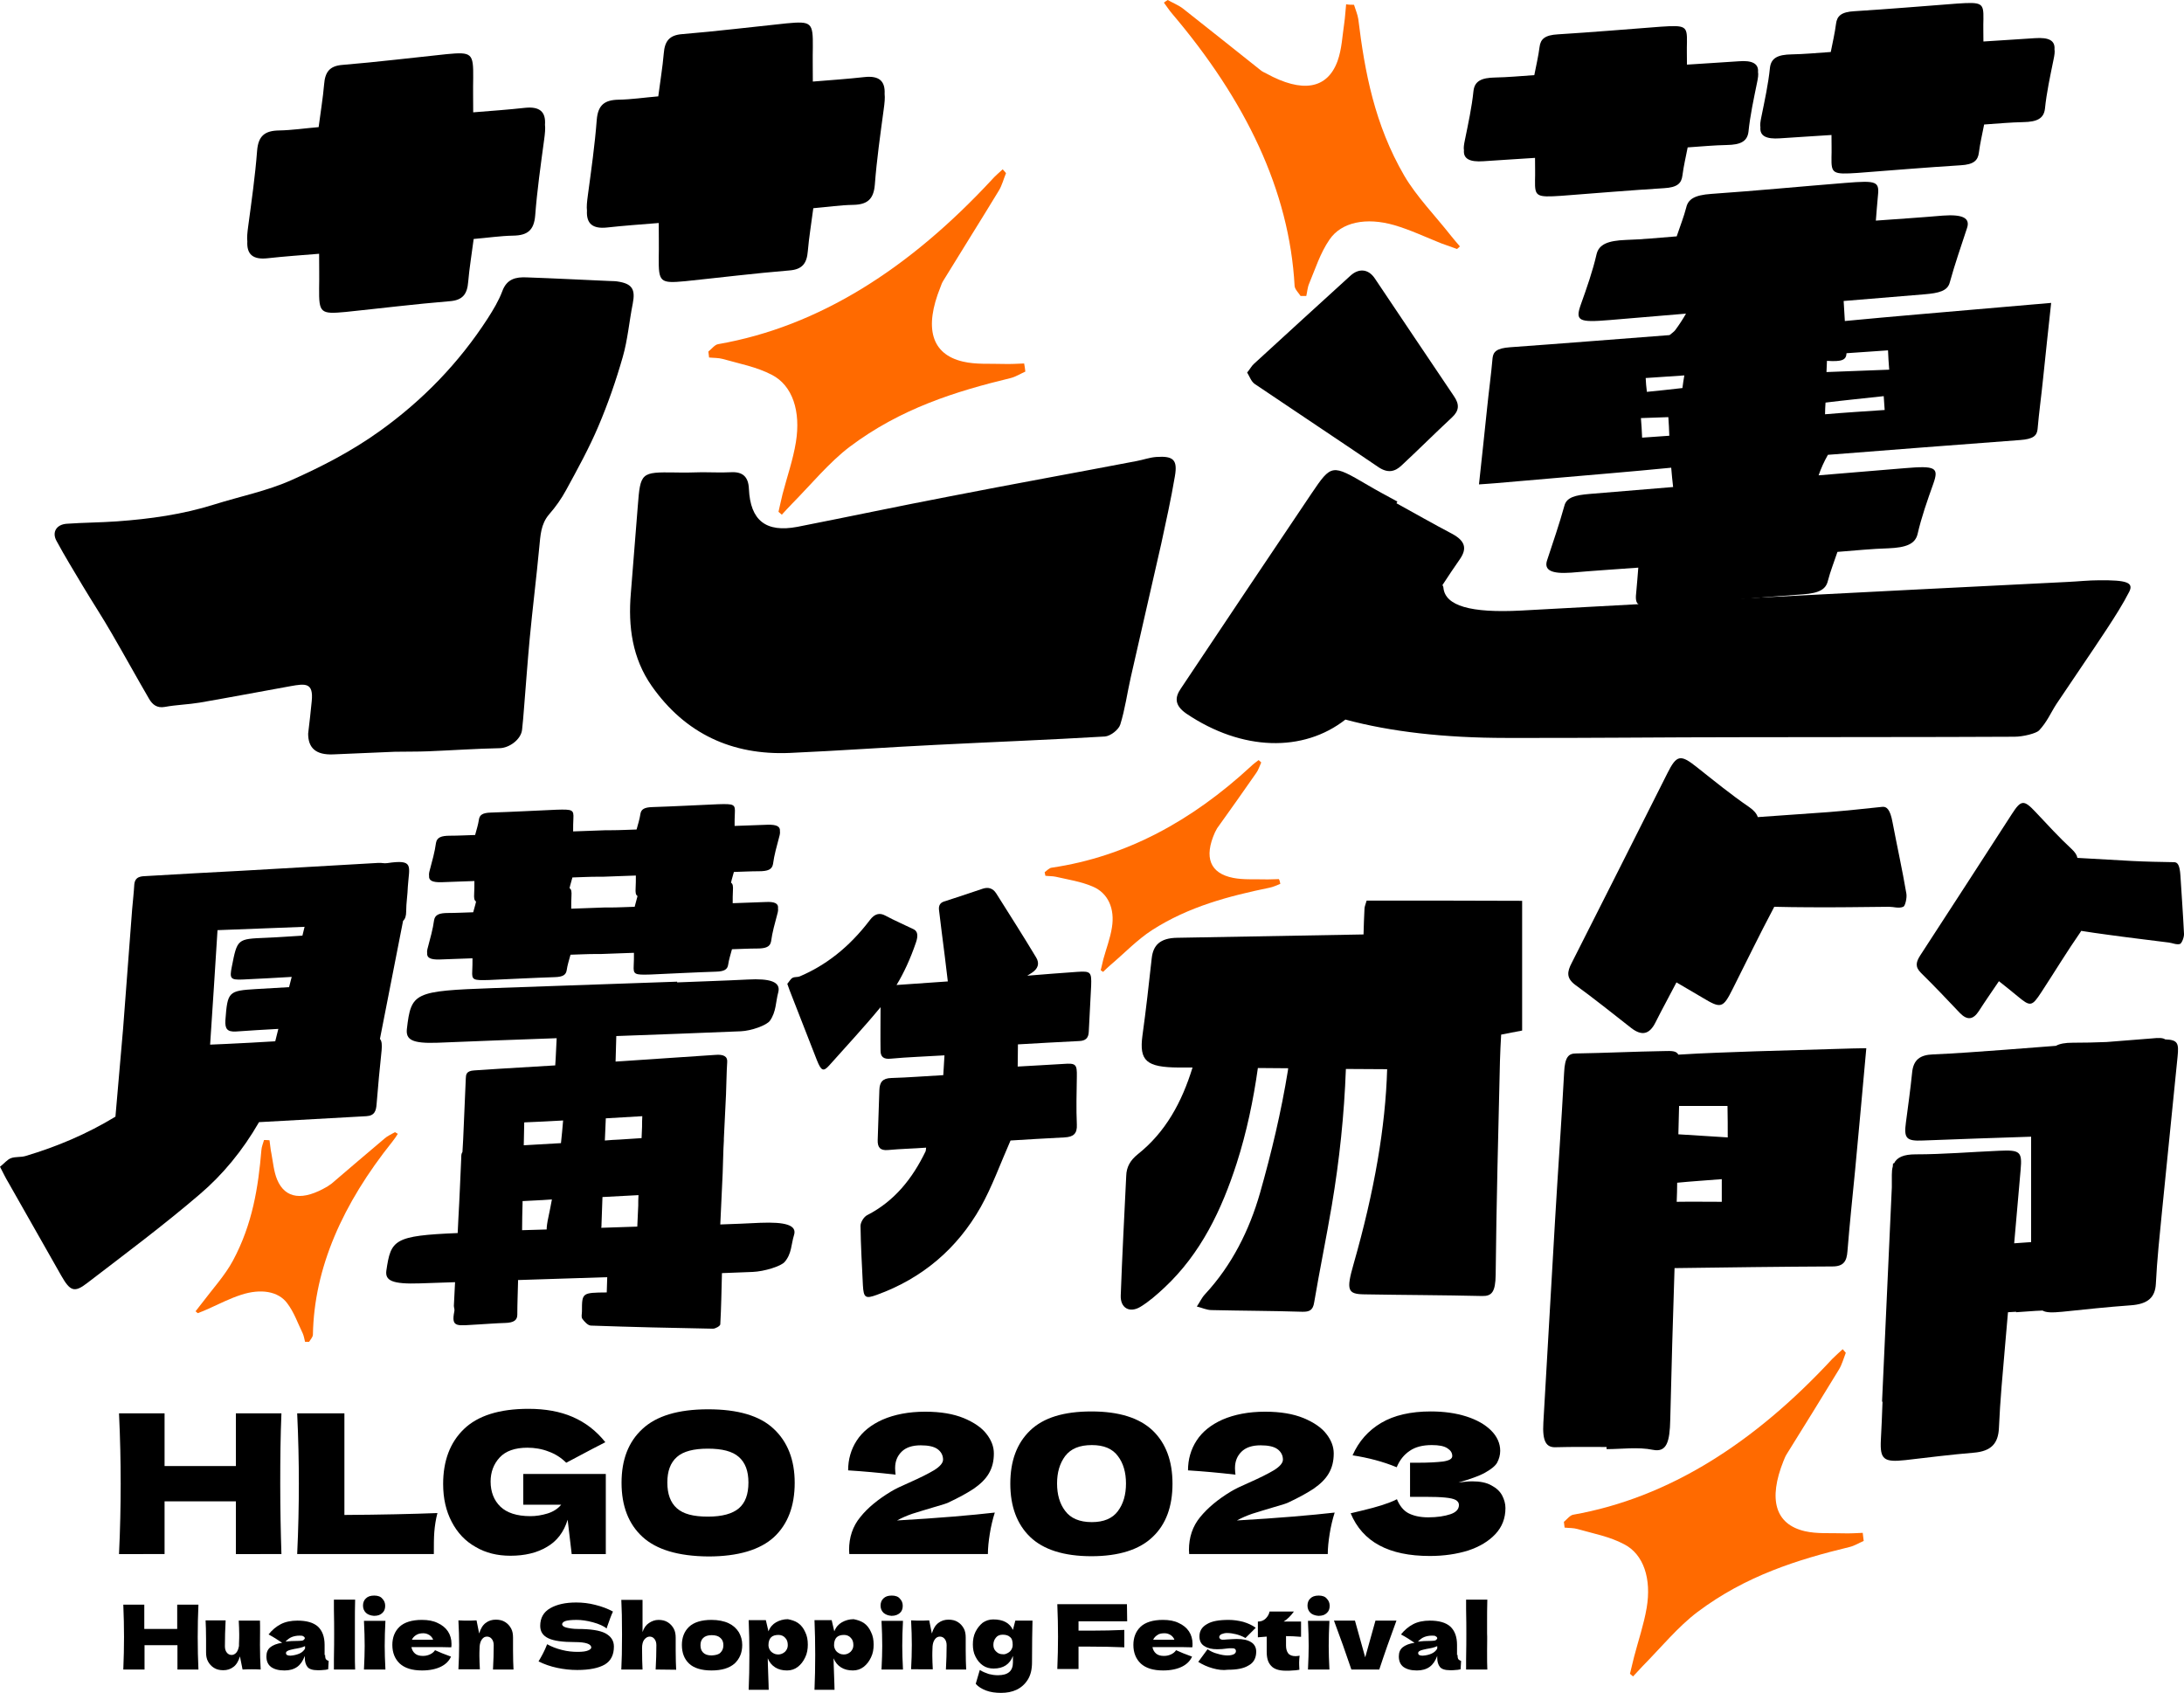 <?xml version="1.0" encoding="utf-8"?>
<!-- Generator: Adobe Illustrator 26.0.1, SVG Export Plug-In . SVG Version: 6.00 Build 0)  -->
<svg version="1.1" id="圖層_1" xmlns="http://www.w3.org/2000/svg" xmlns:xlink="http://www.w3.org/1999/xlink" x="0px" y="0px"
	 viewBox="0 0 915.7 709.8" style="enable-background:new 0 0 915.7 709.8;" xml:space="preserve">
<style type="text/css">
	.st0{fill:#FF6A00;}
</style>
<g>
	<g>
		<path d="M728.9,25.7c-7.1,0.5-14.2,0.9-21.6,1.4c0-3.5-0.1-6.5,0-9.4c0.1-6.8-0.5-7.2-11-6.5c-14.4,1.1-28.7,2.3-43.1,3.2
			c-5.5,0.3-7.3,2-7.7,5.3c-0.5,3.9-1.4,7.7-2.2,11.8c-5.8,0.4-11.1,0.9-16.4,1c-5.8,0.1-8.6,1.5-9.1,5.6
			c-0.7,6.9-2.2,13.7-3.6,20.6c-0.4,1.9-0.6,3.3-0.4,4.3c-0.3,3.6,2.4,5,8.2,4.6c7.1-0.5,14.2-0.9,21.6-1.4c0,3.5,0.1,6.5,0,9.4
			c-0.1,6.8,0.5,7.2,11,6.5c14.4-1.1,28.7-2.3,43.1-3.2c5.5-0.3,7.3-2,7.7-5.3c0.5-3.9,1.4-7.7,2.2-11.8c5.8-0.4,11.1-0.9,16.4-1
			c5.8-0.1,8.6-1.5,9.1-5.6c0.7-6.9,2.2-13.7,3.6-20.6c0.4-1.9,0.6-3.3,0.4-4.4C737.4,26.7,734.7,25.2,728.9,25.7z"/>
		<path d="M853.2,16c-7.1,0.5-14.2,0.9-21.6,1.4c0-3.5-0.1-6.5,0-9.4c0.1-6.8-0.5-7.2-11-6.5c-14.4,1.1-28.7,2.3-43.1,3.2
			c-5.5,0.3-7.3,2-7.7,5.3c-0.5,3.9-1.4,7.7-2.2,11.8c-5.8,0.4-11.1,0.9-16.4,1c-5.8,0.1-8.6,1.5-9.1,5.6
			c-0.7,6.9-2.2,13.7-3.6,20.6c-0.4,1.9-0.6,3.3-0.4,4.4c-0.3,3.6,2.4,5,8.2,4.6c7.1-0.5,14.2-0.9,21.6-1.4c0,3.5,0.1,6.5,0,9.4
			c-0.1,6.8,0.5,7.2,11,6.5c14.4-1.1,28.7-2.3,43.1-3.2c5.5-0.3,7.3-2,7.7-5.3c0.5-3.9,1.4-7.7,2.2-11.8c5.8-0.4,11.1-0.9,16.4-1
			c5.8-0.1,8.6-1.5,9.1-5.6c0.7-6.9,2.2-13.7,3.6-20.6c0.4-1.9,0.6-3.3,0.4-4.3C861.7,17,859.1,15.6,853.2,16z"/>
	</g>
	<path d="M220.2,45.2c-7.2,0.8-14.4,1.3-21.8,1.9c0-5.4-0.1-9.9,0-14.4c0.1-10.4-0.5-11-11.1-10c-14.5,1.5-29,3.3-43.6,4.5
		c-5.6,0.4-7.4,3.1-7.8,8.1c-0.5,5.9-1.5,11.7-2.3,18c-5.9,0.5-11.2,1.3-16.6,1.4c-5.9,0.1-8.7,2.2-9.2,8.5
		c-0.8,10.5-2.3,21-3.7,31.4c-0.4,2.9-0.6,5-0.4,6.6c-0.3,5.5,2.4,7.7,8.3,7.1c7.2-0.8,14.4-1.3,21.8-1.9c0,5.4,0.1,9.9,0,14.4
		c-0.1,10.4,0.5,11,11.1,10c14.5-1.5,29-3.3,43.6-4.5c5.6-0.4,7.4-3.1,7.8-8.1c0.5-5.9,1.5-11.7,2.3-18c5.9-0.5,11.2-1.3,16.6-1.4
		c5.9-0.1,8.7-2.2,9.2-8.5c0.8-10.5,2.3-21,3.7-31.4c0.4-2.9,0.6-5,0.4-6.6C228.9,46.8,226.2,44.6,220.2,45.2z"/>
	<path d="M362.6,32.3c-7.2,0.8-14.4,1.3-21.8,1.9c0-5.4-0.1-9.9,0-14.4c0.1-10.4-0.5-11-11.1-10c-14.5,1.5-29,3.3-43.6,4.5
		c-5.6,0.4-7.4,3.1-7.8,8.1c-0.5,5.9-1.5,11.7-2.3,18c-5.9,0.5-11.2,1.3-16.6,1.4c-5.9,0.1-8.7,2.2-9.2,8.5
		c-0.8,10.5-2.3,21-3.7,31.4c-0.4,2.9-0.6,5-0.4,6.6c-0.3,5.5,2.4,7.7,8.3,7.1c7.2-0.8,14.4-1.3,21.8-1.9c0,5.4,0.1,9.9,0,14.4
		c-0.1,10.4,0.5,11,11.1,10c14.5-1.5,29-3.3,43.6-4.5c5.6-0.4,7.4-3.1,7.8-8.1c0.5-5.9,1.5-11.7,2.3-18c5.9-0.5,11.2-1.3,16.6-1.4
		c5.9-0.1,8.7-2.2,9.2-8.5c0.8-10.5,2.3-21,3.7-31.4c0.4-2.9,0.6-5,0.4-6.6C371.2,33.9,368.5,31.7,362.6,32.3z"/>
	<path d="M129.2,307.6c0.6-5.1,1.1-9.3,1.5-13.6c0.8-7.9-2.7-7.4-8.9-6.3c-12.7,2.3-25.4,4.7-38.1,6.9c-4.8,0.8-9.7,0.9-14.6,1.8
		c-3.3,0.6-5.2-1-6.6-3.4c-5.3-9.1-10.4-18.4-15.7-27.5c-3.8-6.6-8-13-11.9-19.5c-3.8-6.4-7.7-12.7-11.2-19.2
		c-2-3.6-0.1-6.9,4.3-7.2c7-0.5,14-0.5,21-1c13.9-1,27.6-2.9,40.9-7.1c10.8-3.4,22-5.6,32.3-10.2c12.8-5.7,25.2-12.1,36.8-20.4
		c18.2-13,33.4-28.7,45.5-47.4c2.3-3.6,4.6-7.4,6.1-11.4c1.9-5.2,5.7-6,10.2-5.8c11.5,0.4,23,1,34.4,1.5c1.2,0.1,2.4,0,3.6,0.2
		c6.2,0.9,7.7,3.2,6.5,9.3c-1.5,7.5-2.1,15.1-4.2,22.4c-2.8,9.8-6.2,19.6-10.2,29c-3.9,9.2-8.7,17.9-13.5,26.7
		c-2,3.7-4.4,7.1-7.2,10.3c-3.5,4.1-3.6,8.9-4.1,13.8c-1.2,12.8-2.8,25.5-4,38.2c-0.9,9.7-1.6,19.5-2.4,29.3c-0.2,3-0.5,6-0.8,8.9
		c-0.4,4.1-5.3,7.7-9.4,7.8c-9.9,0.2-19.9,0.9-29.8,1.3c-4.7,0.2-9.5,0.1-14.2,0.2c-8.6,0.3-17.2,0.8-25.8,1.1
		C132.4,316.6,129.2,313.6,129.2,307.6z"/>
	<path d="M294.4,198c4,0,8,0.2,12,0c5.1-0.3,7.4,2,7.6,7c0.6,13.2,7.1,18.4,20.3,15.9c21.4-4.2,42.6-8.7,64-12.8
		c26.1-5.1,52.2-9.8,78.3-14.8c2.7-0.5,5.4-1.5,8.2-1.7c7.2-0.5,9,1.2,7.8,8.1c-1.6,9.5-3.7,18.9-5.7,28.2
		c-4.2,18.7-8.6,37.4-12.8,56.1c-1.5,6.6-2.4,13.4-4.4,19.8c-0.7,2.2-4.1,4.8-6.4,5c-23.5,1.4-47.1,2.3-70.7,3.5
		c-20.5,1-41.1,2.5-61.6,3.4c-24.1,1-43.7-8.1-57.7-28c-8.2-11.7-10-25-8.8-39c1-12.1,1.9-24.3,2.9-36.4
		c1.1-14.2,1.3-14.4,15.7-14.2C286.9,198.2,290.7,198.1,294.4,198C294.4,198.1,294.4,198.1,294.4,198z"/>
	<path d="M880.1,243.3c-4.4,0-8.8,0.5-13.2,0.7c-42,2.1-84.1,4.2-126.1,6.4c-34.4,1.8-68.7,3.8-103.1,5.6c-21.2,1.1-31.7-2-32.5-9.5
		c0-0.4-0.2-0.8-0.4-1.2c2.4-3.7,4.9-7.4,7.4-11c2.9-4.3,2.2-7.5-3.4-10.5c-7.8-4.1-15.5-8.5-23.3-12.8c0.1-0.2,0.3-0.5,0.4-0.7
		c-4.2-2.3-8.4-4.5-12.6-7c-14.9-8.7-15-8.8-23.4,3.6c-18.3,27.2-36.6,54.5-54.8,81.8c-2.4,3.5-2.9,6.9,2.3,10.5
		c23.4,15.8,49.1,16.3,66.7,2.5c18.9,5.1,41.5,7.7,67.5,7.7c33.1,0.1,66.1-0.3,99.2-0.3c37.9-0.1,75.9,0,113.8-0.2
		c3.7,0,9.1-1.4,10.3-2.6c3.4-3.6,4.9-7.4,7.3-11.1c7-10.5,14.2-20.9,21.1-31.4c3.4-5.2,6.8-10.5,9.5-15.8
		C894.6,244.2,891.6,243.2,880.1,243.3z"/>
	<path d="M522.9,156.2c1.3-1.6,1.9-2.8,2.8-3.6c13.5-12.4,27-24.7,40.5-37c3.5-3.2,7.5-2.9,10.2,1.1c11.1,16.5,22.1,33,33.2,49.4
		c2.4,3.5,2.2,6.1-0.8,8.9c-7.1,6.6-14,13.5-21.1,20.1c-2.8,2.7-5.8,3.4-9.7,0.8c-17.2-11.7-34.6-23.2-51.9-34.9
		C524.6,160,523.9,157.8,522.9,156.2z"/>
	<path d="M573,377.6c-0.4,1.5-0.9,2.5-0.9,3.4c-0.2,3.6-0.3,7.2-0.4,10.8c-26,0.5-52,0.9-78.1,1.4c-7.3,0.1-10.1,3.2-10.7,8.5
		c-1.2,10.9-2.4,21.7-3.9,32.5c-1.4,10.6,1.6,13.3,15.2,13.4c1.9,0,3.9,0,5.8,0c-4.5,14.6-11.3,27.1-23,36.4c-3.1,2.5-4.7,5.3-4.8,9
		c-0.8,16.7-1.7,33.4-2.3,50.2c-0.2,5.2,3.7,7.5,8.3,4.7c3.6-2.2,6.9-5.1,10-8c15.3-14.3,24-32.6,30.3-52.1c4.2-13.1,7-26.5,8.9-40
		c4.2,0,8.5,0.1,12.7,0.1c0,0.3-0.1,0.6-0.1,0.9c-2.8,17.3-6.9,34.5-11.7,51.4c-4.5,15.7-11.8,30.3-23.1,42.5
		c-1.4,1.5-2.2,3.4-3.4,5.1c2.1,0.5,4.1,1.5,6.2,1.5c12.6,0.3,25.3,0.3,37.9,0.7c3.2,0.1,4.6-0.7,5.1-3.9
		c2.3-13.6,5.1-27.1,7.4-40.7c3.2-19,5.2-38,5.9-57.2c5.7,0,11.4,0.1,17.1,0.1c0.1,0,0.1,0,0.2,0c-0.7,24.1-5.3,51-14.1,81.8
		c-3.1,10.8-2.5,12.5,4.4,12.6c16.5,0.3,33,0.3,49.5,0.7c4.1,0.1,5.6-1.7,5.7-8.9c0.3-29.9,1.1-59.8,1.8-89.7
		c0.1-3.7,0.3-7.4,0.5-11c3.1-0.6,5.5-1.1,8.8-1.7c0-18.2,0-36.2,0-54.4C616.2,377.6,594.5,377.6,573,377.6z"/>
	<path d="M451.5,407.5c-6.9,0.5-13.8,1-20.8,1.6c0.6-0.4,1.3-0.8,1.9-1.2c2.6-1.7,3.4-3.9,1.8-6.5c-5.4-9-11.1-17.9-16.7-26.8
		c-1.4-2.2-3.4-2.8-5.9-1.9c-5.3,1.8-10.7,3.6-16,5.3c-1.6,0.5-2.3,1.7-2.1,3.5c0.4,3,0.7,6,1.1,9c0.9,7,1.8,14,2.6,21
		c-7.2,0.5-14.3,1-21.5,1.5c3.1-5.1,5.8-11,8.1-17.7c1.1-3.1,0.7-4.9-1-5.7c-3.9-1.9-7.9-3.6-11.8-5.7c-2.4-1.3-4.5-0.8-6.5,1.9
		c-8.9,11.7-18.8,19.1-29.4,23.6c-1,0.4-2,0.1-3,0.6c-0.8,0.4-1.4,1.6-2.2,2.5c0.7,2,1.2,3.4,1.7,4.6c3.6,9.1,7.1,18.3,10.7,27.4
		c1.8,4.5,2.7,5,5.2,2.2c7.2-8.1,14.5-15.9,21.5-24.4c0,6.1-0.1,12.2,0,18.3c0,2.5,1.3,3.6,4.2,3.3c7.4-0.7,14.8-0.9,22.6-1.4
		c-0.1,2.2-0.3,4.8-0.5,8.3c-7.4,0.4-14.6,1-21.8,1.2c-3.7,0.1-4.9,1.8-5,5.1c-0.2,7-0.5,14-0.7,20.9c-0.1,3,1,4.5,4.3,4.2
		c5.3-0.5,10.6-0.6,16-1c-0.1,0.8-0.1,1.2-0.2,1.5c-5.5,11.4-13,20.9-24.5,26.8c-1.4,0.7-2.8,3-2.8,4.5c0.1,8.3,0.6,16.6,1,24.9
		c0.3,5.2,1,5.8,5.9,4c19-6.9,33.6-19.3,43.5-36.8c4.8-8.6,8.1-17.9,12.5-27.9c6.7-0.4,14.7-0.9,22.7-1.3c3.6-0.2,5.3-1.5,5.1-5.4
		c-0.3-6.7-0.1-13.4,0-20.1c0.1-5.2-0.4-5.7-5.7-5.3c-6.2,0.4-12.5,0.7-19.1,1.1c0-2.8,0.1-5.5,0.1-9.3c8.9-0.5,17.3-1,25.7-1.4
		c2.6-0.1,3.9-1.2,4-3.9c0.3-6.4,0.7-12.8,1-19.3C457.7,407.5,457.3,407.1,451.5,407.5z"/>
	<path d="M853,127.6c-16.2,1.4-32.4,2.8-48.6,4.2c-10.3,0.9-20.6,1.8-30.9,2.8c-0.2-2.8-0.3-5.6-0.5-8.4c11.3-0.9,22.6-1.9,33.9-2.8
		c6-0.5,9.7-1.4,10.6-5c2.1-7.6,4.7-15.1,7.2-22.7c1.5-4.3-1.8-5.9-10.1-5.3c-9.2,0.8-18.5,1.4-28.1,2.1c0.3-3.6,0.5-6.6,0.8-9.6
		c0.8-6.9,0-7.3-13.7-6.2c-18.7,1.5-37.4,3.3-56.1,4.6c-7.2,0.5-9.7,2.3-10.5,5.7c-1,3.9-2.6,7.9-4,12.1c-7.6,0.6-14.5,1.3-21.3,1.5
		c-7.5,0.3-11.3,1.8-12.3,6c-1.6,7-4.1,14.1-6.6,21.1c-2.4,6.8-1,7.6,12,6.5c10.7-0.9,21.4-1.8,32.1-2.7c-1.3,2.3-2.8,4.6-4.5,6.9
		c-0.6,0.8-1.6,1.4-2.4,2.1c-22.3,1.7-44.6,3.5-66.9,5.1c-5.6,0.4-7,1.9-7.3,4.5c-0.6,7-1.6,14.1-2.3,21.1
		c-1.1,10.5-2.2,21-3.4,31.9c2.6-0.2,4.8-0.3,6.9-0.5c16.2-1.4,32.4-2.8,48.6-4.2c8.4-0.7,16.7-1.5,25.1-2.3
		c0.2,2.7,0.5,5.4,0.8,8.1c-11.7,1-23.3,1.9-35,2.9c-6,0.5-9.7,1.4-10.6,5c-2.1,7.6-4.7,15.1-7.2,22.7c-1.5,4.3,1.8,5.9,10.1,5.3
		c9.2-0.8,18.5-1.4,28.1-2.1c-0.3,3.6-0.5,6.6-0.8,9.6c-0.8,6.9,0,7.3,13.7,6.2c18.7-1.5,37.4-3.3,56.1-4.6
		c7.2-0.5,9.7-2.3,10.5-5.7c1-3.9,2.6-7.9,4-12.1c7.6-0.6,14.5-1.3,21.3-1.5c7.5-0.3,11.3-1.8,12.3-6c1.6-7,4.1-14.1,6.6-21.1
		c2.4-6.8,1-7.6-12-6.5c-12,1-24.1,2-36.1,3c1-2.9,2.3-5.8,3.9-8.6c26.9-2.1,53.7-4.2,80.6-6.2c5.6-0.4,7-1.9,7.3-4.5
		c0.6-7,1.6-14.1,2.3-21.1c1.1-10.5,2.2-21,3.4-31.9C857.3,127.3,855.1,127.4,853,127.6z M690,158.5c5.5-0.4,10.9-0.7,16.2-1.1
		c-0.3,1.8-0.6,3.6-0.8,5.3c-5,0.6-10,1.1-14.9,1.6C690.2,162.1,690.1,160.4,690,158.5z M688,175.3c3.9-0.1,7.7-0.3,11.5-0.4
		c0.2,2.6,0.3,5.2,0.4,7.8c-3.8,0.3-7.6,0.5-11.4,0.8C688.4,180.4,688.2,178.1,688,175.3z M790.2,171.9c-8.7,0.6-16.9,1.1-25,1.8
		c0-1.6,0.1-3.3,0.2-4.9c8.1-1,16.3-1.8,24.4-2.7C789.9,168.2,790.1,170,790.2,171.9z M792.1,155c-8.8,0.3-17.4,0.7-26.3,1
		c0.1-1.6,0.1-3.1,0.2-4.7c6.2,0.4,8.1-0.3,8.2-3.2c5.9-0.4,11.6-0.8,17.4-1.2C791.7,149.9,791.9,152.3,792.1,155z"/>
	<path d="M318.8,512.7c-5.6,0.3-11.2,0.5-16.8,0.7c0.3-7.2,0.7-14.3,1-21.5c0.2-4.5,0.2-9.1,0.5-13.6c0-0.3,0-0.6,0-0.9
		c0.3-6.2,0.6-12.3,0.9-18.5c0.2-4.5,0.2-9.1,0.5-13.6c0.2-2.4-1.6-3.3-5-3c-12.9,0.8-25.7,1.8-38.6,2.6c-1.1,0.1-2.1,0.1-3.2,0.2
		c0.1-3.6,0.2-7.1,0.3-10.7c17.4-0.6,34.8-1.3,52.2-2c4.5-0.2,10.8-2.5,12.2-4.4c2.7-3.8,2.4-7.9,3.5-11.9c1.2-4.5-3.5-5.9-12.8-5.4
		c-9.8,0.5-19.7,0.8-29.6,1.2c0-0.1,0-0.2,0-0.3c-25.7,0.9-51.4,1.8-77.2,2.7c-33.2,1.2-34.3,1.8-36.1,17.1
		c-0.5,4.5,2.1,6.2,12.9,5.8c16.6-0.7,33.3-1.3,49.9-1.9c-0.1,2.7-0.3,5.5-0.4,8.2c-0.1,1.2-0.1,2.2-0.2,3.2
		c-7.7,0.5-15.4,0.9-23.2,1.4c-3.6,0.2-7.1,0.5-10.7,0.7s-3.5,1.9-3.6,3.4c-0.4,8.5-0.7,17-1.1,25.5c-0.1,1.8-0.2,3.5-0.3,5.3
		c-0.5,0.7-0.5,1.5-0.5,2.3c-0.4,8.5-0.7,17-1.2,25.5c-0.1,2.1-0.2,4.1-0.3,6.2c-26.8,1.1-28,2.8-29.9,15.7
		c-0.6,4.2,2.3,5.8,14.1,5.4c4.9-0.2,9.8-0.3,14.7-0.5c-0.2,3.3-0.3,6.6-0.5,9.9c0,0.8,0.4,1.5,0.2,2.3c-1.5,7.3,1.4,5.9,10.4,5.5
		c3.6-0.2,7.2-0.5,10.8-0.6c3.8-0.1,5.2-1.2,5.2-3.5c0-4.5,0.2-9.1,0.3-13.6c0-0.3,0-0.6,0-0.9c12.5-0.4,24.9-0.8,37.4-1.2
		c-0.1,2.2-0.1,4.3-0.2,6.4c-10.4,0.1-10.4,0.1-10.4,8c0,1.1-0.4,2.3,0.2,3.1c0.8,1.1,2.3,2.8,3.6,2.8c17,0.6,34,1,51.1,1.3
		c1.1,0,3-1.1,3.1-1.8c0.4-7,0.5-14.1,0.7-21.5c4.3-0.2,8.6-0.3,12.9-0.5c4.9-0.2,11.9-2.4,13.4-4.2c3-3.5,2.7-7.4,3.9-11.2
		C334.3,513.6,329.1,512.3,318.8,512.7z M219.1,504.4c0-0.3,0-0.5,0-0.8c4.1-0.2,8.2-0.4,12.3-0.7c-0.4,2.3-0.9,4.7-1.4,7.1
		c-0.6,2.7-0.8,4.4-0.8,5.5c-3.4,0.1-6.9,0.2-10.3,0.3C218.9,512,219,508.2,219.1,504.4z M252.2,513.2c0.1-3.8,0.3-7.6,0.4-11.3
		c5-0.3,10-0.5,15.1-0.8c-0.1,1.6-0.1,3-0.1,4.4c-0.1,2.9-0.3,5.9-0.4,8.8c-5,0.2-10,0.3-15.1,0.5
		C252.2,514.3,252.2,513.8,252.2,513.2z M269.3,468c-0.1,1.6-0.1,3-0.1,4.4c-0.1,1.6-0.1,3.2-0.2,4.8c-3.1,0.2-6.1,0.4-9.2,0.6
		c-2.1,0.1-4.1,0.2-6.2,0.4c0.1-3.1,0.3-6.2,0.4-9.3C259,468.6,264.1,468.3,269.3,468z M236.1,469.8c-0.2,3.1-0.6,6.3-0.9,9.5
		c-5.2,0.3-10.4,0.6-15.6,0.9c0.1-3.2,0.1-6.3,0.2-9.6C225.2,470.4,230.6,470.1,236.1,469.8z"/>
	<path d="M162.3,361.9c-1.2,0.2-2.4-0.2-3.6-0.1c-19.1,1.1-38.2,2.2-57.4,3.3c-13.2,0.7-26.5,1.4-39.7,2.2c-2.4,0.1-5,0.1-5.3,3.6
		c-0.2,3.5-0.6,6.9-0.9,10.4c-1.3,16.7-2.5,33.4-3.8,50.1c-1,12.3-2.2,24.5-3.2,36.8c-12,7.3-24.6,12.6-37.7,16.5
		c-2,0.6-4.2,0.2-6.1,0.9c-1.6,0.6-2.9,2.3-4.6,3.6c1.5,2.9,2.4,4.8,3.5,6.6c7.4,13.1,14.8,26.1,22.2,39.1c3.7,6.5,5.5,7.2,10.8,3.1
		c15.9-12.2,31.9-24.1,47.3-37.3c9.5-8.1,17.9-18.2,24.8-30.2c15-0.8,30-1.7,45-2.5c3.5-0.2,4.1-2.3,4.3-5.1
		c0.6-7.5,1.3-15,2.1-22.5c0.2-2.3,0.1-3.9-0.7-4.8c3.2-16.5,6.5-33,9.7-49.5l0,0c0.9-0.8,1.3-2.1,1.3-4c0-3.5,0.6-6.9,0.7-10.4
		C171.6,363,173.7,360.2,162.3,361.9z M126.8,392.3c-5.1,0.3-10.2,0.7-15.3,0.9c-12,0.5-12,0.4-14.3,12.1c-1,5-0.6,5.6,4.5,5.4
		c6.9-0.3,13.7-0.7,20.6-1.1c-0.4,1.4-0.7,2.9-1.1,4.3c-4.6,0.3-9.2,0.5-13.8,0.8c-11.7,0.7-12,1.1-12.9,13.1
		c-0.2,3.5,0.7,4.9,4.4,4.7c5.9-0.4,11.9-0.8,17.8-1.1c-0.4,1.7-0.9,3.5-1.3,5.2c-6.8,0.4-13.6,0.8-20.4,1.1
		c-2.2,0.1-4.3,0.2-6.9,0.3c1.1-16.4,2.1-32,3.1-48c12.4-0.5,24.5-0.9,36.5-1.4C127.4,389.8,127.1,391.1,126.8,392.3z"/>
	<path d="M321,378.2c-4.5,0.2-9.1,0.3-13.8,0.5c0-2,0-3.6,0.1-5.3c0.1-1.8,0-2.8-0.8-3.3c0.3-1.5,0.8-2.9,1.2-4.5
		c3.7-0.1,7.1-0.3,10.5-0.3c3.7,0,5.5-0.7,5.9-3c0.5-3.8,1.6-7.6,2.6-11.4c0.3-1,0.4-1.8,0.3-2.4c0.2-2-1.4-2.8-5.2-2.7
		c-4.5,0.2-9.1,0.3-13.8,0.5c0-2,0-3.6,0.1-5.3c0.2-3.8-0.3-4-7-3.8c-9.2,0.4-18.4,0.9-27.6,1.2c-3.5,0.1-4.7,1-5,2.9
		c-0.3,2.1-1,4.3-1.6,6.5c-3.7,0.1-7.1,0.3-10.5,0.3c-0.3,0-0.5,0-0.8,0c-0.5,0-0.9,0-1.5,0c-4.5,0.2-9.1,0.3-13.8,0.5
		c0-2,0-3.6,0.1-5.3c0.2-3.8-0.3-4-7-3.8c-9.2,0.4-18.4,0.9-27.6,1.2c-3.5,0.1-4.7,1-5,2.9c-0.3,2.1-1,4.3-1.6,6.5
		c-3.7,0.1-7.1,0.3-10.5,0.3c-3.7,0-5.5,0.7-5.9,3c-0.5,3.8-1.6,7.6-2.6,11.4c-0.3,1-0.4,1.8-0.3,2.4c-0.2,2,1.4,2.8,5.2,2.7
		c4.5-0.2,9.1-0.3,13.8-0.5c0,2,0,3.6-0.1,5.3c-0.1,1.8,0,2.8,0.8,3.3c-0.3,1.5-0.8,2.9-1.2,4.5c-3.7,0.1-7.1,0.3-10.5,0.3
		c-3.7,0-5.5,0.7-5.9,3c-0.5,3.8-1.6,7.6-2.6,11.4c-0.3,1-0.4,1.8-0.3,2.4c-0.2,2,1.4,2.8,5.2,2.7c4.5-0.2,9.1-0.3,13.8-0.5
		c0,2,0,3.6-0.1,5.3c-0.2,3.8,0.3,4,7,3.8c9.2-0.4,18.4-0.9,27.6-1.2c3.5-0.1,4.7-1,5-2.9c0.3-2.1,1-4.3,1.6-6.5
		c3.7-0.1,7.1-0.3,10.5-0.3c0.3,0,0.5,0,0.8,0c0.5,0,0.9,0,1.5,0c4.5-0.2,9.1-0.3,13.8-0.5c0,2,0,3.6-0.1,5.3c-0.2,3.8,0.3,4,7,3.8
		c9.2-0.4,18.4-0.9,27.6-1.2c3.5-0.1,4.7-1,5-2.9c0.3-2.1,1-4.3,1.6-6.5c3.7-0.1,7.1-0.3,10.5-0.3c3.7,0,5.5-0.7,5.9-3
		c0.5-3.8,1.6-7.6,2.6-11.4c0.3-1,0.4-1.8,0.3-2.4C326.5,378.8,324.8,378,321,378.2z M266.1,380.2c-3.7,0.1-7.1,0.3-10.5,0.3
		c-0.3,0-0.5,0-0.8,0c-0.5,0-0.9,0-1.5,0c-4.5,0.2-9.1,0.3-13.8,0.5c0-2,0-3.6,0.1-5.3c0.1-1.8,0-2.8-0.8-3.3
		c0.3-1.5,0.8-2.9,1.2-4.5c3.7-0.1,7.1-0.3,10.5-0.3c0.3,0,0.5,0,0.8,0c0.5,0,0.9,0,1.5,0c4.5-0.2,9.1-0.3,13.8-0.5
		c0,2,0,3.6-0.1,5.3c-0.1,1.8,0,2.8,0.8,3.3C266.9,377.1,266.5,378.6,266.1,380.2z"/>
	<g>
		<path d="M118,592.6c-0.4,9.2-0.5,19-0.5,29.5c0,10.5,0.2,20.4,0.5,29.5H98.9v-22.1H69v22.1H49.9c0.5-10.5,0.7-20.4,0.7-29.5
			c0-9.2-0.2-19-0.7-29.5H69v22.1h29.9v-22.1H118z"/>
		<path d="M144.4,635.2c15.7-0.1,28.7-0.4,39-0.8c-0.7,2.7-1.1,5.4-1.3,7.9c-0.2,2.5-0.2,5.6-0.2,9.3h-57.3
			c0.5-10.5,0.7-20.4,0.7-29.5c0-9.2-0.2-19-0.7-29.5h19.8V635.2z"/>
		<path d="M219.3,618H254v33.6h-14.3l-1.7-14.4c-1.6,5.2-4.5,9-8.7,11.4c-4.2,2.5-9.3,3.7-15.3,3.7c-5.5,0-10.4-1.2-14.6-3.7
			c-4.3-2.4-7.6-5.9-10-10.5c-2.4-4.6-3.6-9.8-3.6-15.9c0-9.7,2.9-17.4,8.7-23c5.8-5.6,14.8-8.5,27.1-8.5c7,0,13.2,1.1,18.5,3.4
			c5.3,2.3,9.9,5.8,13.7,10.6c-2.4,1.2-7.2,3.7-14.3,7.5l-2.1,1.1c-2.1-2.1-4.6-3.7-7.4-4.7c-2.8-1.1-5.8-1.6-8.9-1.6
			c-5.2,0-9.1,1.4-11.6,4.1c-2.5,2.7-3.8,6.1-3.8,10.1c0,4.3,1.4,7.9,4.1,10.5s6.9,4,12.6,4c2.4,0,4.8-0.4,7.1-1.1
			c2.3-0.7,4.3-1.9,5.8-3.7h-15.9V618H219.3z"/>
		<path d="M269.4,644.4c-5.9-5.4-8.8-13-8.8-22.7c0-9.7,2.9-17.2,8.8-22.6c5.8-5.4,14.9-8.2,27.5-8.2c12.5,0,21.7,2.7,27.5,8.2
			c5.8,5.4,8.8,13,8.8,22.6c0,9.8-2.9,17.4-8.7,22.8c-5.8,5.3-15,8.1-27.5,8.1C284.3,652.5,275.2,649.7,269.4,644.4z M309.8,632.4
			c2.7-2.3,4-5.9,4-10.8c0-4.8-1.3-8.3-4-10.7s-7-3.5-13-3.5c-5.9,0-10.3,1.1-13,3.5c-2.7,2.4-4,5.9-4,10.7c0,4.8,1.3,8.4,4,10.8
			c2.7,2.4,6.9,3.5,13,3.5C302.8,635.9,307.1,634.7,309.8,632.4z"/>
		<path d="M417.1,634.2c-0.9,2.8-1.6,5.8-2.1,8.9c-0.5,3.1-0.8,6-0.8,8.5h-58.1l-0.1-1.7c0-5.3,1.5-9.9,4.7-13.8
			c3.1-3.9,7.5-7.5,13-10.8c1.6-1,4.2-2.2,7.6-3.7c4.5-2,7.9-3.7,10.4-5.2c2.4-1.5,3.7-3,3.7-4.4c0-1.8-0.8-3.3-2.3-4.4
			c-1.5-1.1-3.9-1.6-7.1-1.6c-3.5,0-6.2,0.9-8,2.7s-2.7,4-2.7,6.9c0,0.8,0.1,1.8,0.2,2.7c-6.9-0.8-13.5-1.4-19.9-1.8
			c0-4.6,1.2-8.8,3.6-12.5c2.4-3.7,6-6.6,10.9-8.8c4.9-2.1,10.8-3.3,17.8-3.3c6.5,0,11.8,0.9,16.2,2.7c4.3,1.8,7.5,4,9.5,6.6
			c2.1,2.7,3.1,5.4,3.1,8.2c0,3.3-0.7,6-2.1,8.4s-3.5,4.4-6.2,6.3c-2.7,1.8-6.3,3.8-10.8,5.9c-0.7,0.3-1.7,0.7-3.2,1.1
			c-1.4,0.4-2.4,0.7-2.7,0.8c-3.8,1.1-6.9,2.1-9.2,2.8c-2.3,0.8-4.4,1.7-6.4,2.8C393.8,636.5,407.5,635.3,417.1,634.2z"/>
		<path d="M431.9,644.4c-5.5-5.3-8.3-12.8-8.3-22.3c0-9.5,2.7-16.9,8.3-22.3s14.1-8,25.7-8s20.1,2.7,25.7,8
			c5.5,5.3,8.3,12.7,8.3,22.3c0,9.5-2.7,17-8.3,22.3c-5.5,5.3-14.1,8.1-25.7,8.1C446,652.5,437.4,649.7,431.9,644.4z M468.7,633.6
			c2.3-3.1,3.4-6.9,3.4-11.6c0-4.6-1.1-8.5-3.4-11.5c-2.3-3.1-5.9-4.6-10.9-4.6c-5.2,0-8.8,1.5-11.2,4.6c-2.3,3.1-3.4,6.9-3.4,11.5
			c0,4.6,1.1,8.5,3.4,11.5c2.3,3.1,6,4.7,11.2,4.7C462.7,638.2,466.4,636.7,468.7,633.6z"/>
		<path d="M559.6,634.2c-0.9,2.8-1.6,5.8-2.1,8.9c-0.5,3.1-0.8,6-0.8,8.5h-58.1l-0.1-1.7c0-5.3,1.5-9.9,4.7-13.8s7.5-7.5,13-10.8
			c1.6-1,4.2-2.2,7.6-3.7c4.5-2,7.9-3.7,10.4-5.2c2.4-1.5,3.7-3,3.7-4.4c0-1.8-0.8-3.3-2.3-4.4c-1.5-1.1-3.9-1.6-7.1-1.6
			c-3.5,0-6.2,0.9-8,2.7s-2.7,4-2.7,6.9c0,0.8,0.1,1.8,0.2,2.7c-6.9-0.8-13.5-1.4-19.9-1.8c0-4.6,1.2-8.8,3.6-12.5
			c2.4-3.7,6-6.6,10.9-8.8c4.9-2.1,10.8-3.3,17.8-3.3c6.5,0,11.8,0.9,16.2,2.7c4.3,1.8,7.5,4,9.5,6.6c2.1,2.7,3.1,5.4,3.1,8.2
			c0,3.3-0.7,6-2.1,8.4c-1.4,2.4-3.5,4.4-6.2,6.3c-2.7,1.8-6.3,3.8-10.8,5.9c-0.7,0.3-1.7,0.7-3.2,1.1c-1.4,0.4-2.4,0.7-2.7,0.8
			c-3.8,1.1-6.9,2.1-9.2,2.8c-2.3,0.8-4.4,1.7-6.4,2.8C536.2,636.5,549.9,635.3,559.6,634.2z"/>
		<path d="M617.2,621.1c3.3,0,6,0.5,8.1,1.7c2.1,1.1,3.6,2.5,4.5,4.2c0.9,1.7,1.4,3.5,1.4,5.3c0,4.3-1.4,7.9-4.2,10.9
			c-2.8,3-6.6,5.3-11.4,6.9c-4.8,1.5-10.2,2.3-16.1,2.3c-17.2,0-28.2-5.9-33.2-17.9l4.6-1.1c3.4-0.8,6.3-1.6,8.5-2.3
			c2.4-0.8,4.4-1.5,6.3-2.5c1.1,2.7,2.7,4.7,4.7,5.8c2.1,1.1,4.8,1.8,8.4,1.8c3.8,0,6.9-0.5,9.3-1.3c2.4-0.8,3.6-2.1,3.6-3.9
			c0-0.9-0.5-1.6-1.4-2.1c-0.9-0.5-2.4-0.8-4.4-1c-2-0.2-4.8-0.3-8.5-0.3h-6.2v-14.3h3.7c4.1,0,7.5-0.2,10.1-0.5
			c2.6-0.4,3.9-1.1,3.9-2.3c0-1.4-0.7-2.4-2.1-3.3s-3.5-1.3-6.5-1.3c-3.8,0-6.9,0.8-9.2,2.4c-2.4,1.6-4.2,3.8-5.5,6.9
			c-5.8-2.4-12-4-18.5-5c2.6-5.9,6.6-10.4,12-13.6c5.4-3.2,12.4-4.8,20.8-4.8c5.5,0,10.5,0.7,14.9,2.1c4.4,1.4,7.9,3.4,10.4,5.9
			c2.5,2.5,3.8,5.4,3.8,8.5c0,1.8-0.5,3.5-1.3,5c-0.8,1.4-2.6,2.8-5.1,4.2s-6.3,2.7-11.1,4.1C613.4,621.4,615.3,621.1,617.2,621.1z"
			/>
	</g>
	<g>
		<path d="M83.2,672.8c-0.2,4.3-0.3,8.8-0.3,13.6c0,4.8,0.1,9.4,0.3,13.6h-8.8v-10.2H60.6V700h-8.9c0.2-4.8,0.3-9.4,0.3-13.6
			c0-4.3-0.1-8.8-0.3-13.6h8.8V683h13.8v-10.2H83.2z"/>
		<path d="M109,689.7c0,3.7,0.1,7.1,0.3,10.3c-1.6-0.1-2.8-0.1-3.8-0.1c-0.8,0-2.2,0-3.8,0.1l-1.1-5.5c-0.6,2-1.5,3.5-2.7,4.4
			c-1.3,1-2.7,1.4-4.3,1.4c-1.5,0-2.8-0.3-3.9-1c-1.1-0.7-1.9-1.6-2.5-2.7c-0.6-1.1-0.8-2.4-0.8-3.8v-5.4c0-3.3-0.1-6-0.2-8h8.4
			c-0.2,3.7-0.3,7.3-0.3,10.9c0,1.1,0.3,2,0.8,2.6c0.5,0.7,1.3,1,2,1s1.4-0.3,2-1s0.9-1.7,1.1-2.8v-0.8c0.1-1.9,0.1-3.3,0.1-4
			c0-1.8-0.1-3.7-0.2-5.8h8.9C109.1,682.7,109,686.1,109,689.7z"/>
		<path d="M136.3,693.8c0,0.8,0.1,1.4,0.3,1.8c0.2,0.3,0.6,0.6,1.2,0.8l-0.2,3.5c-0.8,0.2-1.5,0.3-2.1,0.3c-0.6,0.1-1.3,0.1-2.3,0.1
			c-2.2,0-3.6-0.5-4.3-1.4c-0.7-0.9-1.1-2.2-1.1-3.7v-0.9c-0.8,2.1-1.8,3.6-3.2,4.6c-1.4,1-3.2,1.5-5.3,1.5c-2.5,0-4.3-0.5-5.7-1.5
			c-1.3-1-1.9-2.5-1.9-4.4c0-1.6,0.5-2.9,1.6-3.8c1.1-0.9,2.8-1.6,5-1.9c-1.9-1.3-3.8-2.5-5.7-3.5c1.5-1.9,3.2-3.3,5.1-4.3
			s4.3-1.5,7-1.5c3.8,0,6.7,0.8,8.6,2.5c1.8,1.7,2.8,4.2,2.8,7.7v4.3L136.3,693.8L136.3,693.8z M122.3,686.4c-1,0.4-1.8,1.1-2.6,1.9
			c1.5-0.2,3.3-0.3,5.6-0.3c0.9,0,1.6-0.1,1.9-0.3c0.3-0.3,0.6-0.5,0.6-0.8c0-0.3-0.2-0.6-0.6-0.8c-0.3-0.3-0.9-0.3-1.6-0.3
			C124.4,685.8,123.3,686,122.3,686.4z M125.6,693.3c1.1-0.5,1.9-1.3,2.3-2.1v-1c-0.6,0.3-1.3,0.5-2,0.7c-0.8,0.2-1.6,0.3-2.6,0.5
			l-1.3,0.3c-1.4,0.3-2.1,0.8-2.1,1.4c0,0.8,0.7,1.1,1.9,1.1C123.2,694.1,124.4,693.8,125.6,693.3z"/>
		<path d="M148.8,691.9c0,3.8,0,6.4,0.1,8.1H140v-4.3c0.1-4.7,0.1-8.3,0.1-10.8c0-2.4,0-5.8-0.1-10.2v-4h8.9
			c-0.1,3.5-0.1,6.4-0.1,8.7c0,2.5,0,4.3,0,5.5C148.8,686.6,148.8,688.8,148.8,691.9z"/>
		<path d="M153.4,676.2c-0.8-0.8-1.2-1.8-1.2-3s0.4-2.3,1.2-3c0.8-0.8,1.9-1.2,3.5-1.2c1.5,0,2.7,0.4,3.4,1.3c0.8,0.8,1.2,1.8,1.2,3
			c0,1.3-0.4,2.3-1.2,3c-0.8,0.8-1.9,1.2-3.5,1.2C155.3,677.4,154.1,676.9,153.4,676.2z M152.6,700c0.2-4,0.3-7.3,0.3-9.9
			c0-3.1-0.1-6.6-0.3-10.5h9c-0.2,3.8-0.3,7.2-0.3,10.5c0,2.8,0.1,6.1,0.3,9.9H152.6z"/>
		<path d="M184.7,690.6h-12.2c0.2,1.1,0.7,2,1.5,2.7c0.8,0.7,1.9,1,3.3,1c1.1,0,2-0.2,2.9-0.6c0.9-0.4,1.7-1,2.2-1.8
			c1.7,0.8,3.9,1.7,6.7,2.7c-0.8,1.8-2.2,3.2-4.2,4.2s-4.7,1.6-7.9,1.6c-4.3,0-7.3-1-9.4-2.9c-2-1.9-3.1-4.5-3.1-7.8
			c0-3.1,1-5.7,3-7.6c2-1.9,5.2-2.9,9.4-2.9c2.6,0,4.8,0.4,6.6,1.3c1.8,0.8,3.3,2,4.3,3.5c1,1.5,1.5,3.3,1.5,5.2
			c0,0.7,0,1.2-0.1,1.5L184.7,690.6L184.7,690.6z M174.4,685.6c-0.8,0.5-1.3,1.1-1.7,1.9h8.9c-0.3-0.8-0.8-1.4-1.5-1.9
			c-0.8-0.5-1.6-0.8-2.6-0.8C176.3,684.8,175.3,685,174.4,685.6z"/>
		<path d="M206.7,700c0.2-3.7,0.3-7.1,0.3-10.2c0-1.1-0.3-2-0.8-2.6c-0.5-0.7-1.3-1-2-1c-0.8,0-1.5,0.3-2.1,1.1
			c-0.6,0.8-0.9,1.8-1,3c-0.1,1.9-0.1,3.3-0.1,4c0,1.7,0.1,3.6,0.2,5.6h-9c0.2-3.6,0.3-7,0.3-10.2c0-3.2-0.1-6.6-0.3-10.3
			c1.7,0.1,2.9,0.1,3.8,0.1c0.9,0,2.2,0,3.8-0.1l1.1,5.5c0.6-2,1.5-3.5,2.7-4.4c1.3-1,2.7-1.4,4.3-1.4c1.5,0,2.8,0.3,3.9,1
			c1.1,0.7,1.9,1.6,2.5,2.7c0.6,1.1,0.8,2.4,0.8,3.8v5.4c0,3.3,0.1,6,0.2,8H206.7L206.7,700z"/>
		<path d="M227.7,693.2c0.6-1.1,1.1-2.3,1.7-3.8c1.8,1,3.8,1.8,6.2,2.4c2.3,0.6,4.5,0.8,6.6,0.8s3.5-0.2,4.4-0.6
			c0.8-0.3,1.3-0.8,1.3-1.2c0-1.5-2.3-2.3-6.9-2.3c-5.1,0-8.8-0.5-11.1-1.6s-3.4-2.8-3.4-5.2c0-3.3,1.4-5.8,4.2-7.4
			c2.8-1.6,6.4-2.4,10.9-2.4c2.6,0,5.3,0.3,8,1c2.8,0.7,5.2,1.6,7.4,2.8c-0.8,1.7-1.5,3.7-2.3,6c-0.2,0.5-0.3,0.8-0.3,1.1
			c-1.3-1-3.2-1.9-5.8-2.6c-2.6-0.7-4.8-1-6.8-1c-2.3,0-4,0.2-4.8,0.5c-0.8,0.3-1.3,0.8-1.3,1.3c0,0.6,0.6,1.1,1.7,1.4
			c1.2,0.3,2.8,0.6,4.9,0.6c5.3,0,9.2,0.6,11.5,1.8c2.4,1.3,3.6,3.1,3.6,5.6c0,3.5-1.3,6-3.8,7.5c-2.6,1.5-6.4,2.3-11.6,2.3
			c-2.8,0-5.6-0.3-8.4-0.9c-2.8-0.6-5.4-1.5-7.8-2.7C226.5,695.5,227.1,694.3,227.7,693.2z"/>
		<path d="M274.9,700c0.2-3.7,0.3-7.1,0.3-10.2c0-1.1-0.3-2-0.8-2.6c-0.5-0.7-1.3-1-2-1c-0.8,0-1.6,0.4-2.3,1.3
			c-0.6,0.8-0.9,2-0.9,3.5v-0.1c0,4.1,0.1,7.1,0.2,9.1h-8.9c0.2-3.6,0.3-8.4,0.3-14.6s-0.1-11-0.3-14.6h8.9v11.5v2
			c0.6-1.8,1.5-3,2.7-3.8c1.2-0.8,2.5-1.3,4-1.3s2.8,0.3,3.9,1c1.1,0.7,1.9,1.6,2.5,2.7c0.6,1.1,0.8,2.4,0.8,3.8v5.4
			c0,3.3,0.1,6,0.2,8L274.9,700L274.9,700z"/>
		<path d="M288.9,697.5c-2-1.9-3-4.5-3-7.8c0-3.1,1-5.7,3-7.6s5.2-2.9,9.4-2.9c2.8,0,5.3,0.5,7.2,1.4c1.9,0.9,3.3,2.2,4.3,3.8
			c0.9,1.6,1.4,3.3,1.4,5.3c0,3.3-1.1,5.8-3.2,7.8c-2.2,1.9-5.3,2.9-9.7,2.9C294.1,700.4,290.9,699.4,288.9,697.5z M302.1,692.9
			c0.8-0.8,1.2-1.8,1.2-3.1s-0.4-2.3-1.2-3c-0.8-0.8-2-1.2-3.7-1.2c-1.6,0-2.8,0.4-3.6,1.2c-0.8,0.8-1.1,1.8-1.1,3
			c0,1.3,0.3,2.3,1.1,3.1c0.8,0.8,1.9,1.2,3.6,1.2C300.1,694,301.4,693.7,302.1,692.9z"/>
		<path d="M334.6,680.5c1.3,0.9,2.3,2.2,3,3.8c0.8,1.6,1.1,3.3,1.1,5.3c0,1.8-0.3,3.7-1.1,5.3c-0.8,1.7-1.8,3-3.1,4
			s-2.8,1.5-4.5,1.5c-1.9,0-3.6-0.4-5-1.3s-2.4-2.1-3.1-3.8c0,1.4,0.1,3.7,0.2,6.8c0.1,3.1,0.2,5.2,0.2,6.4h-8.4
			c0.2-4.7,0.3-9.5,0.3-14.6c0-5.1-0.1-9.9-0.3-14.6h7.2l1.1,4.7c0.7-1.8,1.8-3,3.2-3.8c1.4-0.8,3.1-1.3,4.9-1.3
			C331.8,679.2,333.3,679.6,334.6,680.5z M329.1,692.6c0.8-0.8,1.2-1.7,1.2-2.8c0-1.3-0.3-2.3-1.1-3.1c-0.7-0.8-1.7-1.2-2.8-1.2
			c-1.3,0-2.4,0.3-3.1,1c-0.7,0.7-1.1,1.8-1.1,3.3c0,0.8,0.3,1.6,0.7,2.2c0.4,0.6,1,1,1.6,1.3c0.6,0.3,1.3,0.4,1.8,0.4
			C327.3,693.7,328.3,693.3,329.1,692.6z"/>
		<path d="M362.2,680.5c1.3,0.9,2.3,2.2,3,3.8c0.8,1.6,1.1,3.3,1.1,5.3c0,1.8-0.3,3.7-1.1,5.3c-0.8,1.7-1.8,3-3.1,4
			c-1.3,1-2.8,1.5-4.5,1.5c-1.9,0-3.6-0.4-5-1.3s-2.4-2.1-3.1-3.8c0,1.4,0.1,3.7,0.2,6.8c0.1,3.1,0.2,5.2,0.2,6.4h-8.4
			c0.2-4.7,0.3-9.5,0.3-14.6c0-5.1-0.1-9.9-0.3-14.6h7.2l1.1,4.7c0.7-1.8,1.8-3,3.2-3.8c1.4-0.8,3.1-1.3,4.9-1.3
			C359.4,679.2,360.8,679.6,362.2,680.5z M356.6,692.6c0.8-0.8,1.2-1.7,1.2-2.8c0-1.3-0.3-2.3-1.1-3.1c-0.7-0.8-1.7-1.2-2.8-1.2
			c-1.3,0-2.4,0.3-3.1,1c-0.7,0.7-1.1,1.8-1.1,3.3c0,0.8,0.3,1.6,0.7,2.2c0.4,0.6,1,1,1.6,1.3s1.3,0.4,1.8,0.4
			C354.9,693.7,355.8,693.3,356.6,692.6z"/>
		<path d="M370.4,676.2c-0.8-0.8-1.2-1.8-1.2-3s0.4-2.3,1.2-3c0.8-0.8,1.9-1.2,3.5-1.2c1.5,0,2.7,0.4,3.4,1.3c0.8,0.8,1.2,1.8,1.2,3
			c0,1.3-0.4,2.3-1.2,3s-1.9,1.2-3.5,1.2C372.3,677.4,371.2,676.9,370.4,676.2z M369.6,700c0.2-4,0.3-7.3,0.3-9.9
			c0-3.1-0.1-6.6-0.3-10.5h9c-0.2,3.8-0.3,7.2-0.3,10.5c0,2.8,0.1,6.1,0.3,9.9H369.6z"/>
		<path d="M396.6,700c0.2-3.7,0.3-7.1,0.3-10.2c0-1.1-0.3-2-0.8-2.6c-0.5-0.7-1.3-1-2-1c-0.8,0-1.5,0.3-2.1,1.1
			c-0.6,0.8-0.9,1.8-1,3c-0.1,1.9-0.1,3.3-0.1,4c0,1.7,0.1,3.6,0.2,5.6H382c0.2-3.6,0.3-7,0.3-10.2c0-3.2-0.1-6.6-0.3-10.3
			c1.7,0.1,2.9,0.1,3.8,0.1c0.9,0,2.2,0,3.8-0.1l1.1,5.5c0.6-2,1.5-3.5,2.7-4.4c1.3-1,2.7-1.4,4.3-1.4c1.5,0,2.8,0.3,3.9,1
			c1.1,0.7,1.9,1.6,2.5,2.7c0.6,1.1,0.8,2.4,0.8,3.8v5.4c0,3.3,0.1,6,0.2,8H396.6L396.6,700z"/>
		<path d="M425.7,679.5h7.2c-0.1,4.1-0.2,9.9-0.2,17.5c0,3-0.6,5.4-1.8,7.3c-1.2,1.9-2.8,3.3-4.7,4.2s-4.1,1.3-6.5,1.3
			c-2.3,0-4.5-0.3-6.3-1s-3.3-1.6-4.3-2.8l1.7-5.8c1.3,0.8,2.6,1.3,3.8,1.7c1.2,0.3,2.4,0.5,3.8,0.5c4.3,0,6.3-1.8,6.3-5.4
			c0-0.5,0-0.9,0-1.1c0-0.2,0-0.3,0-0.6c0-0.3,0-0.6,0-1c-1.3,3.5-4,5.3-8.1,5.3c-1.7,0-3.2-0.4-4.5-1.3c-1.3-0.9-2.3-2.1-3.1-3.7
			c-0.8-1.5-1.1-3.3-1.1-5.1c0-1.9,0.3-3.7,1.1-5.3c0.8-1.6,1.8-2.8,3-3.8c1.3-0.9,2.8-1.4,4.4-1.4c4.3,0,6.9,1.5,8.3,4.4
			L425.7,679.5z M422.3,693.2c0.6-0.3,1.2-0.7,1.6-1.3c0.4-0.6,0.7-1.3,0.7-2.2c0-1.6-0.3-2.7-1.1-3.3c-0.7-0.7-1.8-1-3.1-1
			c-1.2,0-2.2,0.4-2.8,1.2c-0.7,0.8-1.1,1.8-1.1,3.1c0,1.2,0.4,2.1,1.2,2.8c0.8,0.8,1.7,1.1,2.8,1.1
			C421.1,693.7,421.7,693.5,422.3,693.2z"/>
		<path d="M472.6,679.8h-20.4v3.9c1.3,0,3.2,0,5.8,0c4.4,0,8.9-0.1,13.4-0.3v7.3c-4.5-0.2-9.4-0.3-14.4-0.3c-2.1,0-3.7,0-4.8,0v9.4
			h-8.9c0.2-4.8,0.3-9.4,0.3-13.6c0-4.3-0.1-8.8-0.3-13.6h29.2L472.6,679.8L472.6,679.8z"/>
		<path d="M495.4,690.6h-12.2c0.2,1.1,0.7,2,1.5,2.7c0.8,0.7,1.9,1,3.3,1c1.1,0,2-0.2,2.9-0.6c0.9-0.4,1.7-1,2.2-1.8
			c1.7,0.8,3.9,1.7,6.7,2.7c-0.8,1.8-2.2,3.2-4.2,4.2s-4.7,1.6-7.9,1.6c-4.3,0-7.3-1-9.4-2.9c-2-1.9-3.1-4.5-3.1-7.8
			c0-3.1,1-5.7,3-7.6c2-1.9,5.2-2.9,9.4-2.9c2.6,0,4.8,0.4,6.6,1.3c1.8,0.8,3.3,2,4.3,3.5c1,1.5,1.5,3.3,1.5,5.2
			c0,0.7,0,1.2-0.1,1.5L495.4,690.6L495.4,690.6z M485.2,685.6c-0.8,0.5-1.3,1.1-1.7,1.9h8.9c-0.3-0.8-0.8-1.4-1.5-1.9
			c-0.8-0.5-1.6-0.8-2.6-0.8C487,684.8,485.9,685,485.2,685.6z"/>
		<path d="M508.5,699.5c-2.2-0.6-4.2-1.5-6.1-2.7l3.9-5.3c1.2,0.8,2.5,1.5,4.2,1.9c1.6,0.5,3,0.7,4.2,0.7c1.1,0,2-0.2,2.6-0.5
			c0.6-0.3,0.9-0.8,0.9-1.3c0-0.4-0.2-0.8-0.4-0.9c-0.3-0.3-0.8-0.3-1.3-0.3c-0.3,0-0.7,0-1.1,0c-0.4,0-0.8,0.1-1,0.1
			c-1.3,0.2-2.7,0.3-4,0.3c-2.3,0-4-0.4-5.4-1.3c-1.4-0.8-2.1-2.2-2.1-4.1c0-2.2,1-3.9,3.1-5.1c2.1-1.3,5.1-1.8,9.2-1.8
			c2,0,4,0.3,6,0.8c2,0.6,3.8,1.4,5.3,2.5l-4.3,4.3c-1.4-0.8-2.8-1.3-4-1.6s-2.5-0.5-3.8-0.5c-0.8,0-1.6,0.2-2.3,0.5
			c-0.6,0.3-0.9,0.8-0.9,1.2c0,0.3,0.2,0.6,0.4,0.8c0.3,0.2,0.6,0.3,1,0.3c0.4,0,1,0,1.8-0.1c1.8-0.1,3.2-0.2,4.1-0.2
			c2.6,0,4.6,0.4,6,1.3c1.4,0.8,2.2,2.2,2.2,4c0,2.7-1.1,4.7-3.2,5.8c-2.1,1.3-5,1.8-8.7,1.8C512.8,700.4,510.6,700.1,508.5,699.5z"
			/>
		<path d="M545.5,686.3c-2.3-0.2-4.4-0.3-6.3-0.3v4c0,1.3,0.3,2.4,0.9,3.2c0.6,0.8,1.7,1.2,3.1,1.2c0.6,0,1.1-0.1,1.7-0.2
			c-0.1,0.9-0.2,1.8-0.2,2.8c0,0.4,0,1.5,0.1,3.1c-1.1,0.2-2,0.3-2.8,0.3c-0.8,0.1-1.8,0.1-2.9,0.1c-2.9,0-5-0.7-6.2-2.1
			c-1.3-1.4-1.8-3.3-1.8-5.9v-6.3c-1.2,0.1-2.4,0.2-3.7,0.3v-6.6c1.3,0,2.4-0.4,3.3-1.3c0.8-0.8,1.4-1.8,1.6-2.9h10.2
			c-1.3,1.8-2.7,3.2-4.3,4.2h7.3V686.3z"/>
		<path d="M549.4,676.2c-0.8-0.8-1.2-1.8-1.2-3s0.4-2.3,1.2-3c0.8-0.8,1.9-1.2,3.5-1.2c1.5,0,2.7,0.4,3.4,1.3c0.8,0.8,1.2,1.8,1.2,3
			c0,1.3-0.4,2.3-1.2,3c-0.8,0.8-1.9,1.2-3.5,1.2C551.3,677.4,550.1,676.9,549.4,676.2z M548.4,700c0.2-4,0.3-7.3,0.3-9.9
			c0-3.1-0.1-6.6-0.3-10.5h9c-0.2,3.8-0.3,7.2-0.3,10.5c0,2.8,0.1,6.1,0.3,9.9H548.4z"/>
		<path d="M585.5,679.5c-2.7,7.3-5.1,14.1-7.2,20.5h-11.7c-2.3-6.8-4.7-13.6-7.3-20.5h8.8l4.3,15.4l4.3-15.4H585.5z"/>
		<path d="M611.1,693.8c0,0.8,0.1,1.4,0.3,1.8c0.2,0.3,0.6,0.6,1.2,0.8l-0.2,3.5c-0.8,0.2-1.5,0.3-2.1,0.3c-0.6,0.1-1.3,0.1-2.3,0.1
			c-2.2,0-3.6-0.5-4.3-1.4s-1.1-2.2-1.1-3.7v-0.9c-0.8,2.1-1.8,3.6-3.2,4.6c-1.4,1-3.2,1.5-5.3,1.5c-2.5,0-4.3-0.5-5.7-1.5
			c-1.3-1-1.9-2.5-1.9-4.4c0-1.6,0.5-2.9,1.6-3.8c1.1-0.9,2.8-1.6,5-1.9c-1.9-1.3-3.8-2.5-5.7-3.5c1.5-1.9,3.2-3.3,5.1-4.3
			s4.3-1.5,7-1.5c3.8,0,6.7,0.8,8.6,2.5c1.8,1.7,2.8,4.2,2.8,7.7v4.3L611.1,693.8L611.1,693.8z M597.1,686.4c-1,0.4-1.8,1.1-2.6,1.9
			c1.5-0.2,3.3-0.3,5.6-0.3c0.9,0,1.6-0.1,1.9-0.3c0.3-0.3,0.6-0.5,0.6-0.8c0-0.3-0.2-0.6-0.6-0.8c-0.3-0.3-0.9-0.3-1.6-0.3
			C599.2,685.8,598.1,686,597.1,686.4z M600.3,693.3c1.1-0.5,1.9-1.3,2.3-2.1v-1c-0.6,0.3-1.3,0.5-2,0.7c-0.8,0.2-1.6,0.3-2.6,0.5
			l-1.3,0.3c-1.4,0.3-2.1,0.8-2.1,1.4c0,0.8,0.7,1.1,1.9,1.1C598,694.1,599.2,693.8,600.3,693.3z"/>
		<path d="M623.5,691.9c0,3.8,0,6.4,0.1,8.1h-8.9v-4.3c0.1-4.7,0.1-8.3,0.1-10.8c0-2.4,0-5.8-0.1-10.2v-4h8.9
			c-0.1,3.5-0.1,6.4-0.1,8.7c0,2.5,0,4.3,0,5.5C623.6,686.6,623.5,688.8,623.5,691.9z"/>
	</g>
	<path d="M660.4,412.9c8,5.8,15.7,12,23.5,18.1c4.5,3.5,7.7,2.7,10.2-2.3c2.8-5.6,5.8-11,8.8-16.8c4.1,2.4,7.5,4.4,10.9,6.4
		c7.8,4.7,8.6,4.5,12.7-3.7c5.7-11.3,11.2-22.7,17.1-33.8c0.1-0.2,0.2-0.4,0.3-0.6c4.8,0.1,9.6,0.2,14.4,0.2
		c11.2,0.1,22.4-0.1,33.7-0.2c2,0,4.1,0.8,6,0c0.8-0.3,1.6-3.7,1.3-5.5c-1.7-10-3.9-19.9-5.8-29.9c-1-5.5-2.5-6.7-4.3-6.5
		c-7.5,0.8-15,1.6-22.5,2.2c-9.9,0.7-19.8,1.4-29.7,2.1c-0.5-1.5-1.6-2.8-3.6-4.2c-7.6-5.2-14.7-11-21.9-16.7
		c-6.9-5.5-8.5-5.3-12.4,2.5c-13.3,26.5-26.7,53-40.1,79.5C657,407.5,656.7,410.1,660.4,412.9z"/>
	<path d="M915.7,391.5c-0.4-8.2-1-16.3-1.5-24.4c-0.3-4.5-1.2-5.6-2.7-5.6c-5.8-0.1-11.7-0.2-17.5-0.5c-7.7-0.4-15.3-0.9-23-1.3
		c-0.2-1.2-1-2.4-2.4-3.7c-5.3-4.9-10.2-10.3-15.2-15.6c-4.8-5.1-6-5.1-9.8,0.8c-12.8,19.8-25.6,39.6-38.5,59.4
		c-1.7,2.7-2.3,4.7,0.3,7.3c5.6,5.5,10.9,11.1,16.3,16.8c3.1,3.2,5.6,2.9,8-0.8c2.7-4.2,5.5-8.2,8.4-12.5c2.9,2.3,5.3,4.2,7.7,6.2
		c5.5,4.6,6.1,4.5,10.1-1.6c5.5-8.4,10.7-17,16.4-25.2c0.1-0.2,0.2-0.3,0.3-0.5c3.7,0.6,7.3,1.1,11,1.6c8.6,1.2,17.2,2.2,25.8,3.3
		c1.5,0.2,3.1,1,4.6,0.6C914.8,395.5,915.8,392.9,915.7,391.5z"/>
	<path d="M776.7,439.6c-13.6,0.4-27.1,0.8-40.7,1.2c-10.8,0.4-21.5,0.7-32.3,1.4c-0.9-1.6-2.6-1.6-6.1-1.5
		c-12.3,0.2-24.5,0.8-36.8,1c-3.1,0-4.7,1.4-5,8c-1.1,20.7-2.6,41.3-3.8,61.9c-1.7,28.2-3.2,56.5-4.9,84.8
		c-0.5,8.2,1.3,10.6,5.3,10.4c7.1-0.2,14.1-0.1,21.2-0.1c0,0.3,0,0.6,0,0.9c6.5,0,13.1-1,19.5,0.3c5.7,1.1,7-3.3,7.2-12.7
		c0.5-21.2,1.1-42.3,1.8-63.5c22.1-0.3,44.1-0.6,66.2-0.7c4.7,0,6-2.2,6.3-6.4c0.9-11.3,2.1-22.6,3.2-33.9
		c1.6-16.8,3.1-33.6,4.7-51.2C780.3,439.6,778.5,439.5,776.7,439.6z M721.9,503.9c-6.5,0-12.8-0.1-18.9,0c0.1-2.7,0.2-5.4,0.2-8
		c6.2-0.6,12.5-1,18.7-1.5C721.9,498,721.9,500.8,721.9,503.9z M724.4,476.9c-6.9-0.4-13.7-0.9-20.7-1.3c0.1-4,0.2-7.9,0.3-11.9
		c7,0,13.7,0,20.3,0C724.4,468.6,724.4,472.5,724.4,476.9z"/>
	<g>
		<path class="st0" d="M429.9,155.8c-2,0.9-4.1,2.2-6.1,2.7c-23.2,5.6-46.2,12.8-67.5,28.8c-8.6,6.5-16.3,15.9-24.3,24
			c-1.4,1.4-2.8,3-4.2,4.5c-0.5-0.4-0.9-0.8-1.4-1.2c0.6-2.5,1.1-5,1.7-7.4c1.9-7.3,4.4-14.4,5.6-21.8c2.1-13-1.4-23.7-10-28.2
			c-6.5-3.4-13.7-4.7-20.7-6.7c-1.8-0.5-3.8-0.4-5.7-0.6c-0.1-0.8-0.2-1.7-0.3-2.5c1.4-1.1,2.7-2.9,4.1-3.1
			c42.4-7.4,80.3-31.8,114.8-69c1.4-1.6,3-2.9,4.5-4.3c0.5,0.5,0.9,1,1.4,1.6c-1,2.4-1.7,5.2-3,7.3c-7.7,12.7-15.6,25.2-23.3,37.8
			c-0.5,0.8-0.9,1.8-1.2,2.7c-6.9,17.1-3.8,28.1,9.4,31.2c5.5,1.3,11.4,0.8,17.1,1c2.9,0.1,5.8-0.1,8.6-0.2
			C429.6,153.5,429.8,154.7,429.9,155.8z"/>
		<path class="st0" d="M567.7,2c0.6,2,1.5,4,1.8,6c2.7,22.1,6.8,44.2,19.3,65.7c5.1,8.7,13,16.8,19.6,25.2c1.2,1.5,2.5,3,3.7,4.4
			c-0.4,0.4-0.8,0.8-1.2,1.1c-2.2-0.8-4.5-1.6-6.7-2.4c-6.5-2.6-12.8-5.6-19.6-7.6c-11.8-3.4-22.2-1.3-27.2,6.1
			c-3.9,5.7-5.9,12.2-8.5,18.4c-0.7,1.6-0.8,3.5-1.2,5.2c-0.8,0-1.6,0-2.4,0c-0.9-1.4-2.4-2.8-2.5-4.2
			C540.6,79.8,522.2,42,491.5,5.8c-1.3-1.5-2.3-3.1-3.5-4.7c0.5-0.4,1.1-0.8,1.6-1.1c2.1,1.2,4.6,2.2,6.4,3.6
			c10.9,8.6,21.7,17.2,32.5,25.8c0.7,0.6,1.6,1,2.4,1.4c15.1,8.3,25.6,6.6,29.9-5.2c1.8-5,2-10.5,2.8-15.8c0.4-2.7,0.5-5.3,0.8-8
			C565.5,2,566.6,2,567.7,2z"/>
		<path class="st0" d="M536.8,370.6c-1.5,0.6-3,1.3-4.5,1.6c-17,3.5-33.9,7.9-49.3,17.8c-6.2,4-11.7,9.8-17.5,14.7
			c-1,0.9-2,1.8-3,2.8c-0.3-0.2-0.7-0.5-1-0.7c0.4-1.5,0.7-3,1.1-4.6c1.2-4.4,2.9-8.8,3.6-13.3c1.3-7.9-1.6-14.5-8.1-17.2
			c-4.9-2.1-10.3-2.9-15.5-4.1c-1.4-0.3-2.8-0.2-4.3-0.4c-0.1-0.5-0.2-1-0.3-1.5c1-0.7,1.9-1.8,3-1.9c31.2-4.6,58.7-19.6,83.5-42.5
			c1-1,2.2-1.8,3.2-2.6c0.4,0.3,0.7,0.6,1.1,1c-0.7,1.5-1.2,3.2-2.1,4.4c-5.4,7.8-10.9,15.5-16.4,23.2c-0.3,0.5-0.6,1.1-0.9,1.7
			c-4.7,10.5-2.1,17.2,7.7,19.1c4.1,0.8,8.5,0.5,12.7,0.6c2.1,0.1,4.3-0.1,6.4-0.1C536.5,369.1,536.7,369.8,536.8,370.6z"/>
		<path class="st0" d="M110.7,478c-0.4,1.4-1,2.8-1.1,4.2c-1.3,15.5-3.7,31-11.9,46.3c-3.3,6.2-8.7,12.1-13.2,18.1
			c-0.8,1.1-1.7,2.1-2.5,3.2c0.3,0.3,0.6,0.5,0.9,0.8c1.6-0.6,3.1-1.2,4.6-1.9c4.5-2,8.9-4.3,13.6-5.8c8.2-2.7,15.6-1.5,19.3,3.5
			c2.9,3.8,4.4,8.3,6.5,12.6c0.5,1.1,0.7,2.4,1,3.6c0.6,0,1.1,0,1.7,0c0.6-1,1.6-2,1.6-3c0.5-28,12.5-54.9,33.3-80.9
			c0.9-1.1,1.6-2.2,2.3-3.3c-0.4-0.2-0.8-0.5-1.2-0.7c-1.5,0.9-3.2,1.6-4.4,2.7c-7.5,6.3-14.8,12.6-22.2,18.9
			c-0.5,0.4-1.1,0.7-1.6,1.1c-10.4,6.2-17.8,5.3-21.2-2.8c-1.4-3.4-1.7-7.2-2.4-10.9c-0.4-1.8-0.5-3.7-0.8-5.6
			C112.3,478,111.5,478,110.7,478z"/>
		<path class="st0" d="M772.9,642.9c-5.4-0.2-11,0.3-16.2-0.9c-12.4-2.9-15.4-13.3-8.9-29.5c0.4-0.9,0.7-1.8,1.2-2.6
			c7.4-11.9,14.8-23.8,22.1-35.8c1.2-2,1.9-4.6,2.8-6.9c-0.4-0.5-0.9-1-1.3-1.5c-1.4,1.3-2.9,2.6-4.3,4
			c-32.7,35.3-68.6,58.3-108.7,65.4c-1.3,0.2-2.6,1.9-3.9,3c0.1,0.8,0.2,1.6,0.3,2.4c1.8,0.2,3.7,0.1,5.4,0.6
			c6.6,1.9,13.4,3.1,19.6,6.4c8.1,4.2,11.5,14.4,9.4,26.7c-1.2,7-3.5,13.7-5.3,20.6c-0.6,2.3-1.1,4.7-1.7,7c0.4,0.4,0.9,0.7,1.3,1.1
			c1.3-1.4,2.7-2.9,4-4.3c7.6-7.7,14.9-16.6,23-22.7c20.2-15.2,42-22,63.9-27.3c2-0.5,3.9-1.7,5.8-2.5c-0.1-1.1-0.3-2.2-0.4-3.4
			C778.4,642.8,775.6,643,772.9,642.9z"/>
	</g>
	<path d="M907.8,435.8c-1-0.7-2.7-0.7-5.6-0.4c-6.3,0.5-12.6,1-18.9,1.5c-4.8,0.2-9.5,0.3-14.3,0.3c-3.1,0-5.4,0.4-7,1.3
		c-7.4,0.6-14.7,1.1-22.1,1.7c-9.8,0.7-19.7,1.5-29.5,1.9c-5.3,0.2-8.2,2.2-8.7,7.7c-0.7,7-1.7,14-2.6,20.9
		c-0.9,6.6,0.2,7.8,7.1,7.5c15.1-0.6,30.3-1.1,45.4-1.6v44.2c-2.4,0.2-4.8,0.3-7.1,0.5c0.9-10.3,1.8-20.5,2.7-30.8
		c0.7-7.7-0.2-8.4-9.1-8c-11.7,0.5-23.3,1.5-34.9,1.5c-5,0-7.8,1.2-9.1,3.8h-0.4l-0.1,1.3c-0.3,1-0.4,2.2-0.4,3.5c0,1.7,0,3.5,0,5.2
		l-4.1,89.9h0.2c-0.2,5.4-0.4,10.8-0.7,16.1c-0.4,8.1,1.2,9.4,10.3,8.4c9.5-1.1,19-2.3,28.6-3.1c7.5-0.6,10.3-4,10.6-10.3
		c0.5-11.6,1.6-23.2,2.6-34.8c0.4-4.6,0.8-9.2,1.2-13.8c1.1-0.1,2.3-0.1,3.4-0.2c0,0.1,0,0.1,0,0.2c3.7-0.2,7.4-0.6,11.1-0.7
		c1.5,0.9,4.1,0.9,8.3,0.5c9.5-1,19-2,28.6-2.7c7.5-0.5,10.3-3.5,10.6-9c0.5-10.2,1.6-20.4,2.6-30.6c2.1-21.5,4.4-43.1,6.5-64.6
		C913.6,437.3,913.1,436,907.8,435.8z"/>
</g>
</svg>
